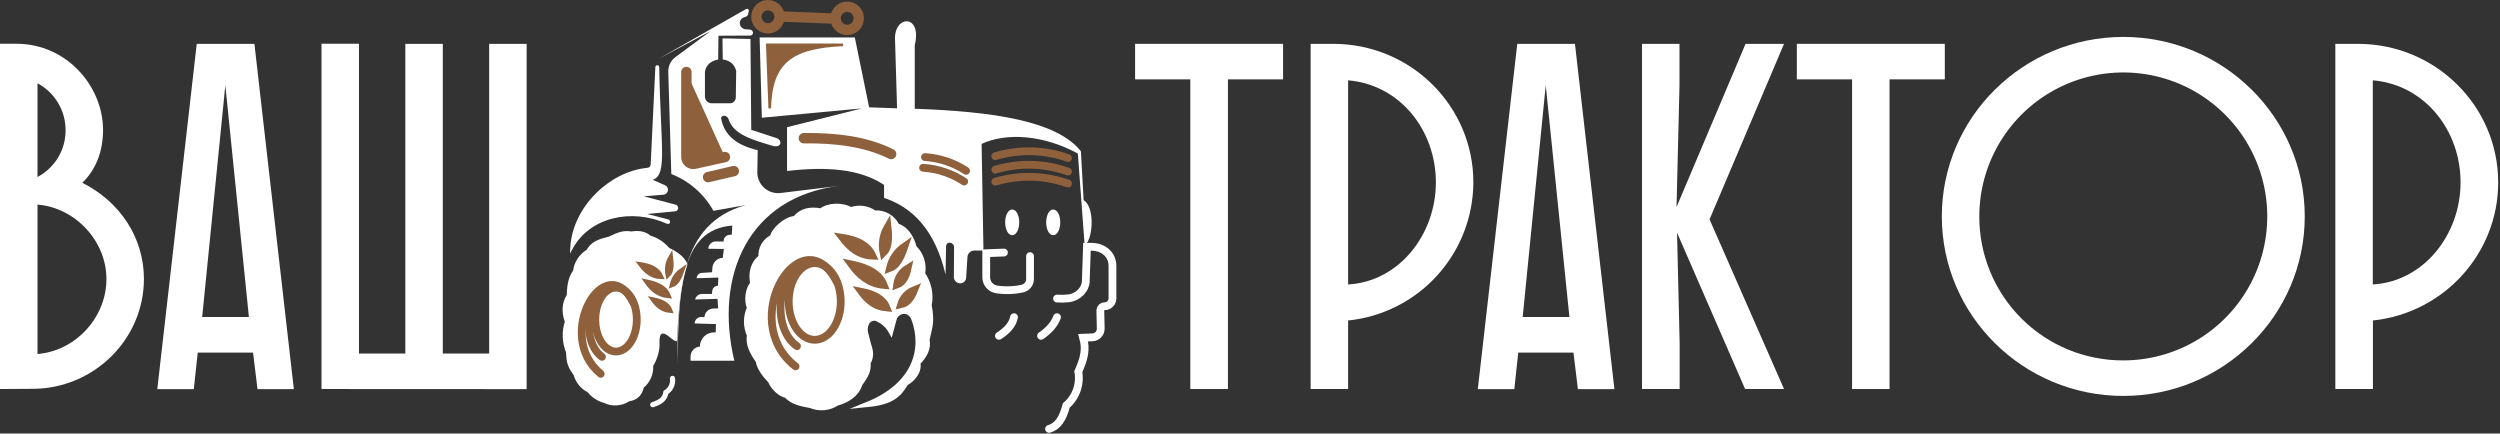 <?xml version="1.0" encoding="UTF-8"?> <svg xmlns="http://www.w3.org/2000/svg" width="963" height="167" viewBox="0 0 963 167" fill="none"><rect x="0" y="0" width="963" height="167" fill="#333333" stroke="none"/><g clip-path="url(#clip0_1604_1598)"><path d="M0 149.85V16.85H6.27C25.83 16.85 39.7 33.37 39.7 50.09C39.7 58.09 37.04 65.28 31.7 70.41C46.14 77.63 55.44 91.5 55.44 107.41C55.44 130.77 36.07 149.77 12.52 149.77L0 149.85ZM14.44 32.08V68.17C17.721 66.45 20.465 63.861 22.373 60.687C24.281 57.512 25.28 53.874 25.26 50.17C25.271 46.456 24.27 42.809 22.363 39.622C20.457 36.434 17.718 33.827 14.44 32.08ZM14.44 78.81V136.36C29.06 135.22 41 122.31 41 107.49C41 92.87 29.06 80 14.44 78.81Z" fill="white"></path><path d="M98 16.89L113.19 149.89H99.19L97.48 135.83H76.17L74.65 149.89H60.59L75.79 16.89H98ZM77.88 122.12H95.88L86.8 32.84L77.88 122.12Z" fill="white"></path><path d="M123.84 149.85V16.85H138.28V136.17H156.13V16.89H170.57V136.17H188.42V16.89H202.86V149.89L123.84 149.85Z" fill="white"></path><path d="M437.24 16.89H494.24V30.57H473V149.85H458.51V30.57H437.24V16.89Z" fill="white"></path><path d="M504.86 16.89H513.6C543.42 16.89 567.54 40.82 567.54 70.26C567.481 83.518 562.52 96.285 553.612 106.105C544.704 115.924 532.48 122.102 519.29 123.45V149.85H504.86V16.89ZM519.29 30.94V109.58C539.05 108.44 553.1 90.21 553.1 70.26C553.1 50.31 539.43 32.65 519.29 30.94Z" fill="white"></path><path d="M606.67 16.89L621.87 149.89H607.81L606.1 135.83H584.83L583.31 149.89H569.25L584.45 16.89H606.67ZM586.54 122.12H604.54L595.42 32.84L586.54 122.12Z" fill="white"></path><path d="M632.5 16.89H646.94V32.89L645.8 79.76L672.39 16.89H687.21L658.52 84.51L687.21 149.85H672.21L646 89.64L647 132.18V149.85H632.5V16.89Z" fill="white"></path><path d="M692.14 16.89H749.14V30.57H727.85V149.85H713.42V30.57H692.14V16.89Z" fill="white"></path><path d="M817.89 14.23C856.45 14.23 887.79 45.23 887.79 83.37C887.79 121.51 856.45 152.51 817.89 152.51C779.33 152.51 747.99 121.51 747.99 83.37C747.99 45.23 779.33 14.23 817.89 14.23ZM817.89 138.83C828.859 138.83 839.582 135.577 848.702 129.483C857.822 123.389 864.931 114.728 869.129 104.594C873.326 94.46 874.425 83.308 872.285 72.55C870.145 61.792 864.863 51.91 857.106 44.154C849.35 36.398 839.468 31.116 828.71 28.976C817.952 26.836 806.801 27.934 796.667 32.132C786.533 36.329 777.871 43.438 771.777 52.558C765.683 61.678 762.43 72.401 762.43 83.37C762.406 90.66 763.825 97.882 766.603 104.622C769.382 111.361 773.466 117.484 778.621 122.639C783.776 127.794 789.899 131.878 796.639 134.657C803.378 137.435 810.6 138.854 817.89 138.83Z" fill="white"></path><path d="M899.57 16.89H908.3C938.12 16.89 962.3 40.82 962.3 70.26C962.3 97.8 941.21 120.6 914.05 123.45V149.85H899.57V16.89ZM914 30.94V109.58C933.76 108.44 947.81 90.21 947.81 70.26C947.81 50.31 934.14 32.65 914 30.94Z" fill="white"></path><path d="M251.439 155.89C253.639 155.1 256.039 154.22 256.529 151.14C257.426 150.587 258.141 149.784 258.587 148.83C259.033 147.876 259.19 146.812 259.039 145.77" stroke="white" stroke-width="2" stroke-miterlimit="10" stroke-linecap="round"></path><path d="M295.819 10.92C298.283 10.92 300.279 8.923 300.279 6.46C300.279 3.997 298.283 2 295.819 2C293.356 2 291.359 3.997 291.359 6.46C291.359 8.923 293.356 10.92 295.819 10.92Z" stroke="#8E603C" stroke-width="4" stroke-miterlimit="10"></path><path d="M326.329 11.52C328.792 11.52 330.789 9.523 330.789 7.06C330.789 4.597 328.792 2.6 326.329 2.6C323.866 2.6 321.869 4.597 321.869 7.06C321.869 9.523 323.866 11.52 326.329 11.52Z" stroke="#8E603C" stroke-width="4" stroke-miterlimit="10"></path><path d="M300.279 6.34L321.869 7.18" stroke="#8E603C" stroke-width="4" stroke-miterlimit="10"></path><path d="M334.07 155.83C343.57 154.9 346.26 152.06 348.93 147.55C351.57 146.18 354.28 142.94 353.51 139.77C355.93 137.3 357.84 134.31 357.05 130.91C358.43 124.91 358.99 123.81 357.88 117.59C358.307 115.509 358.303 113.362 357.867 111.283C357.432 109.203 356.575 107.235 355.35 105.5C355.705 103.681 355.597 101.802 355.036 100.035C354.475 98.268 353.479 96.671 352.14 95.39C351 91 348.67 88 345.49 87C344.723 85.396 343.484 84.065 341.941 83.184C340.397 82.303 338.62 81.914 336.85 82.07C335.546 81.134 334.034 80.531 332.444 80.315C330.854 80.099 329.235 80.276 327.73 80.83C324.5 78.83 318.97 79.04 316.28 81.27C312.01 80.47 308.71 81.19 306.28 84.18C302.53 84.35 297.72 89.03 297.61 91.34C296.152 92.001 294.939 93.105 294.144 94.494C293.349 95.883 293.011 97.488 293.18 99.08C289.96 101.39 289.18 105.37 289.97 109.19C288.08 111.31 287.47 115.8 288.74 118.56C287.967 120.222 287.567 122.032 287.567 123.865C287.567 125.698 287.967 127.508 288.74 129.17C287.99 132.52 290 136.17 292.13 139.03C292.32 141.44 294.58 144.43 296.79 146.7C297.79 149.24 300.61 151.91 302.86 152.28C305.3 154.8 308.01 155.42 312.3 156.21C313.912 156.892 315.668 157.167 317.412 157.01C319.156 156.853 320.835 156.269 322.3 155.31C326.3 154.18 329.99 151.98 331.22 147.91C333.75 144.51 334.64 142.54 334.34 139.77C335.67 137.42 335.55 135.71 334.53 132.67L333.47 128.51C333.105 127.214 333.204 125.831 333.75 124.6C334.034 123.897 334.553 123.314 335.218 122.949C335.883 122.585 336.654 122.462 337.4 122.6C339.835 123.496 341.875 125.225 343.16 127.48L344.47 122.6C345.78 119.31 350.47 118.6 352.07 122.92C356.24 134.26 352.83 148.26 334.07 155.83Z" fill="white" stroke="white" stroke-width="2" stroke-miterlimit="10"></path><path d="M252.939 25.88L251.139 63.39C251.115 63.834 250.932 64.255 250.624 64.577C250.315 64.898 249.902 65.098 249.459 65.14C235.289 66.45 220.999 79.81 220.159 95.51C226.909 83.25 243.049 79.51 257.019 85.69C257.679 85.99 257.819 85.34 257.429 85.04L246.429 82.19L259.999 80.91C260.189 80.892 260.366 80.808 260.5 80.673C260.634 80.538 260.716 80.359 260.731 80.17C260.747 79.98 260.695 79.791 260.585 79.635C260.475 79.48 260.313 79.368 260.129 79.32L246.719 75.79C249.089 77.1 246.249 74.85 249.079 75.03L255.539 74.5C255.847 74.472 256.137 74.343 256.364 74.133C256.591 73.923 256.742 73.643 256.793 73.338C256.844 73.034 256.793 72.72 256.648 72.447C256.503 72.174 256.271 71.957 255.989 71.83L249.619 69C257.049 69 253.999 58.66 253.439 25.86C253.438 25.827 253.43 25.795 253.416 25.765C253.403 25.735 253.383 25.709 253.359 25.686C253.335 25.664 253.306 25.647 253.276 25.635C253.245 25.624 253.212 25.619 253.179 25.62C253.146 25.621 253.114 25.629 253.084 25.643C253.054 25.657 253.028 25.676 253.005 25.7C252.983 25.724 252.966 25.753 252.954 25.784C252.943 25.814 252.938 25.847 252.939 25.88Z" fill="white" stroke="white" stroke-miterlimit="10"></path><path d="M407.16 122.18C406.16 124.94 404.01 127.28 401.02 129.36" stroke="white" stroke-width="3" stroke-miterlimit="10" stroke-linecap="round"></path><path d="M390.599 122.18C389.999 125.18 387.779 127.46 384.789 129.36" stroke="white" stroke-width="3" stroke-miterlimit="10" stroke-linecap="round"></path><path d="M404.09 165.22C407.42 164.28 409.33 161.4 410.75 156.17C412.581 154.59 413.969 152.56 414.777 150.281C415.585 148.001 415.786 145.551 415.36 143.17C417.69 137.95 418.46 134.5 417.24 130.08L420.8 129.95C421.673 129.916 422.497 129.541 423.096 128.905C423.694 128.269 424.019 127.423 424 126.55L423.85 119.66C423.846 119.438 423.886 119.218 423.968 119.012C424.05 118.806 424.173 118.618 424.328 118.46C424.484 118.301 424.669 118.176 424.874 118.09C425.078 118.004 425.298 117.96 425.52 117.96C426.315 117.96 427.079 117.644 427.641 117.081C428.204 116.519 428.52 115.756 428.52 114.96V102.44C428.52 97.97 424.9 95.06 420.43 95.06H418.7L418.24 108.44C418.12 111.44 415.35 114.44 411.7 114.91C410.196 115.076 408.68 115.109 407.17 115.01" stroke="white" stroke-width="3" stroke-miterlimit="10" stroke-linecap="round"></path><path d="M396.769 98.65V107.47C396.772 108.338 396.474 109.18 395.928 109.854C395.381 110.528 394.619 110.993 393.769 111.17C390.506 111.88 387.14 111.982 383.839 111.47C382.766 111.287 381.788 110.74 381.07 109.92C380.352 109.1 379.939 108.059 379.899 106.97V97.54L386.729 97.28" stroke="white" stroke-width="3" stroke-miterlimit="10" stroke-linecap="round"></path><path d="M389.899 90.1C391.12 90.1 392.109 88.108 392.109 85.65C392.109 83.192 391.12 81.2 389.899 81.2C388.679 81.2 387.689 83.192 387.689 85.65C387.689 88.108 388.679 90.1 389.899 90.1Z" fill="white" stroke="white" stroke-miterlimit="10"></path><path d="M405.699 90.1C406.92 90.1 407.909 88.108 407.909 85.65C407.909 83.192 406.92 81.2 405.699 81.2C404.479 81.2 403.489 83.192 403.489 85.65C403.489 88.108 404.479 90.1 405.699 90.1Z" fill="white" stroke="white" stroke-miterlimit="10"></path><path d="M383.39 60.17C392.559 57.409 402.372 57.657 411.39 60.88" stroke="#8E603C" stroke-width="3" stroke-miterlimit="10" stroke-linecap="round"></path><path d="M383.39 65.37C392.559 62.609 402.372 62.858 411.39 66.08" stroke="#8E603C" stroke-width="3" stroke-miterlimit="10" stroke-linecap="round"></path><path d="M383.39 70C392.561 67.255 402.367 67.5 411.39 70.7" stroke="#8E603C" stroke-width="3" stroke-miterlimit="10" stroke-linecap="round"></path><path d="M415.189 59.14C401.869 51.93 387.679 50.99 378.119 55.43L378.829 96.5H375.329C374.65 96.501 373.997 96.76 373.502 97.224C373.006 97.688 372.705 98.323 372.659 99L372.159 107C372.121 107.582 371.864 108.128 371.439 108.527C371.013 108.926 370.453 109.149 369.869 109.15C369.548 109.149 369.229 109.084 368.933 108.96C368.636 108.835 368.366 108.654 368.14 108.425C367.913 108.197 367.734 107.926 367.612 107.628C367.49 107.331 367.428 107.012 367.429 106.69L367.509 95.26C367.512 95.026 367.468 94.795 367.38 94.578C367.292 94.362 367.162 94.165 366.997 93.999C366.833 93.833 366.637 93.702 366.421 93.613C366.205 93.524 365.973 93.479 365.739 93.48C365.395 93.48 365.065 93.615 364.82 93.857C364.575 94.098 364.435 94.426 364.429 94.77L364.219 105.77C360.109 88.14 351.019 79.67 340.539 76.24V71.24C331.259 64.98 318.139 64.11 303.169 65.86V49L331.999 41.76L293.459 45.35L292.609 14.44H329.279L334.789 41.34L345.549 41.72L344.779 15.72C344.009 5.72 355.369 5.11 352.359 17.43V41.89C382.719 42.96 407.129 46.6 416.359 58.26L417.409 77.11C421.739 79.69 421.069 91.47 418.179 94.2L417.809 94.58" fill="white"></path><path d="M324.76 17.28H295.56L296.5 41.75C297 24.07 304.53 18.18 324.76 17.28Z" fill="#8E603C" stroke="#8E603C" stroke-miterlimit="10"></path><path d="M309.64 53.23C322.01 53.1 333.56 54.5 343.28 59.34" stroke="#8E603C" stroke-width="4" stroke-miterlimit="10" stroke-linecap="round"></path><path d="M356.3 60.51C361.951 60.862 367.411 62.686 372.14 65.8Z" fill="white"></path><path d="M356.3 60.51C361.951 60.862 367.411 62.686 372.14 65.8" stroke="#8E603C" stroke-width="3" stroke-miterlimit="10" stroke-linecap="round"></path><path d="M355.569 64.63C361.22 64.99 366.68 66.817 371.409 69.93" stroke="#8E603C" stroke-width="3" stroke-miterlimit="10" stroke-linecap="round"></path><path d="M276.64 22.92L276.76 13.76L289 13.7C289.138 13.7 289.276 13.672 289.404 13.619C289.532 13.566 289.648 13.488 289.746 13.389C289.843 13.29 289.921 13.174 289.973 13.045C290.025 12.916 290.051 12.779 290.05 12.64C290.049 12.335 289.935 12.042 289.73 11.816C289.524 11.591 289.243 11.45 288.94 11.42L287.12 11.26C286.81 11.231 286.508 11.141 286.233 10.995C285.958 10.849 285.715 10.649 285.518 10.409C285.321 10.168 285.173 9.89 285.084 9.591C284.995 9.293 284.967 8.98 285 8.67V8.62C285.044 8.149 285.233 7.704 285.541 7.346C285.849 6.988 286.261 6.734 286.72 6.62L287.06 6.54C287.403 6.455 287.708 6.257 287.926 5.978C288.144 5.698 288.261 5.354 288.26 5L288.45 4.24C288.479 4.11 288.472 3.975 288.427 3.849C288.382 3.724 288.303 3.614 288.198 3.532C288.093 3.45 287.967 3.4 287.834 3.387C287.702 3.374 287.568 3.4 287.45 3.46L253.72 22.62L273.7 12L260.29 21.9C259.369 22.556 258.625 23.43 258.124 24.444C257.623 25.458 257.381 26.58 257.42 27.71L258.59 67.04C265.478 69.732 271.213 74.739 274.81 81.2L287.28 79C261.77 86 261 112.74 260.89 140C261.64 112.16 261.66 88.51 282.07 86.89L281.9 90.39L280.96 90.46C280.324 90.509 279.733 90.808 279.316 91.291C278.9 91.775 278.693 92.404 278.74 93.04L275.83 93C275.447 92.987 275.066 93.049 274.708 93.184C274.349 93.319 274.021 93.523 273.742 93.785C273.464 94.047 273.239 94.362 273.083 94.711C272.926 95.061 272.84 95.437 272.83 95.82L278.83 95.9L278.41 99.32C277.385 99.352 276.408 99.764 275.669 100.475C274.93 101.186 274.481 102.147 274.41 103.17L274.29 104.87L270.29 105.12C269.766 105.153 269.275 105.385 268.916 105.767C268.558 106.15 268.359 106.655 268.36 107.18L276.72 106.92L276.55 110.08C276 110.08 275.47 110.285 275.063 110.655C274.656 111.025 274.402 111.533 274.35 112.08L274.25 113.23H270.4C269.782 113.228 269.182 113.439 268.702 113.826C268.221 114.214 267.888 114.756 267.76 115.36L276.38 115.11L276.64 118.78L274.76 118.84C273.875 118.871 273.033 119.232 272.4 119.852C271.767 120.472 271.389 121.306 271.34 122.19L270.23 122.12C269.891 122.097 269.552 122.143 269.232 122.257C268.913 122.371 268.62 122.549 268.372 122.78C268.125 123.012 267.927 123.292 267.793 123.604C267.658 123.915 267.589 124.251 267.59 124.59L275.78 124.84L275.7 128.04H275.09C274.37 128.029 273.656 128.163 272.988 128.433C272.321 128.702 271.715 129.103 271.205 129.611C270.695 130.119 270.292 130.724 270.02 131.39C269.748 132.056 269.612 132.77 269.62 133.49C268.649 133.557 267.739 133.986 267.069 134.691C266.399 135.397 266.017 136.327 266 137.3V138.95H282.86C275.05 106.19 288.23 75.84 323.44 71.57L300.64 74.35C299.515 74.48 298.375 74.37 297.295 74.027C296.216 73.684 295.221 73.115 294.378 72.359C293.535 71.603 292.862 70.676 292.404 69.64C291.945 68.604 291.712 67.483 291.72 66.35L291.87 57.86C283.42 55.86 279.05 51.96 277.8 45.76C277.772 45.62 277.775 45.476 277.808 45.338C277.841 45.199 277.903 45.069 277.99 44.956C278.077 44.844 278.187 44.751 278.313 44.684C278.439 44.618 278.578 44.579 278.72 44.57C279.145 44.55 279.565 44.672 279.915 44.916C280.264 45.161 280.522 45.514 280.65 45.92C282.44 51.67 289.5 53.78 297.3 56.08C300.83 57.26 301.56 54.4 299.38 53.28L289.38 50.01L289.08 15L278.3 14.78L278.4 22.88C281.27 23.34 283 24.83 283.58 27.38L283.43 37.54C283.419 38.14 283.173 38.713 282.745 39.133C282.317 39.554 281.74 39.79 281.14 39.79H274.14C273.45 39.79 272.789 39.516 272.301 39.029C271.814 38.541 271.54 37.88 271.54 37.19V27.74C271.82 25.64 273.21 23.56 276.64 22.92Z" fill="white"></path><path d="M264.39 27.74V60.49C264.389 60.885 264.478 61.276 264.648 61.632C264.819 61.989 265.068 62.302 265.376 62.55C265.684 62.798 266.044 62.973 266.429 63.063C266.813 63.153 267.214 63.155 267.6 63.07L279.25 60.49" fill="#8E603C"></path><path d="M264.39 27.74V60.49C264.389 60.885 264.478 61.276 264.648 61.632C264.819 61.989 265.068 62.302 265.376 62.55C265.684 62.798 266.044 62.973 266.429 63.063C266.813 63.153 267.214 63.155 267.6 63.07L279.25 60.49" stroke="#8E603C" stroke-width="4" stroke-miterlimit="10" stroke-linecap="round"></path><path d="M272.76 68.22L282.67 65.91" stroke="#8E603C" stroke-width="4" stroke-miterlimit="10" stroke-linecap="round"></path><path d="M340.369 109.75C334.779 109.22 331.089 106.02 328.069 101.87C334.069 103.12 338.659 105.4 340.369 109.75Z" fill="#8E603C" stroke="#8E603C" stroke-width="3" stroke-miterlimit="10"></path><path d="M345.59 109.57C345.763 108.319 346.211 107.122 346.903 106.065C347.595 105.009 348.512 104.119 349.59 103.46C348.93 106.47 347.75 108.76 345.59 109.57Z" fill="#8E603C" stroke="#8E603C" stroke-width="3" stroke-miterlimit="10"></path><path d="M342.84 103.22C343.605 99.915 345.563 97.009 348.34 95.06C346.93 99.28 345.2 102.38 342.84 103.22Z" fill="#8E603C" stroke="#8E603C" stroke-width="3" stroke-miterlimit="10"></path><path d="M340.32 97.28C339.631 93.956 340.194 90.495 341.9 87.56C342.39 92 342.12 95.52 340.32 97.28Z" fill="#8E603C" stroke="#8E603C" stroke-width="3" stroke-miterlimit="10"></path><path d="M347.14 117.2C347.509 115.989 348.144 114.875 348.999 113.941C349.853 113.007 350.906 112.275 352.08 111.8C350.93 114.66 349.41 116.73 347.14 117.2Z" fill="#8E603C" stroke="#8E603C" stroke-width="3" stroke-miterlimit="10"></path><path d="M335.999 98.48C331.049 98.31 327.579 95.48 324.649 91.64C329.999 92.48 334.159 94.4 335.999 98.48Z" fill="#8E603C" stroke="#8E603C" stroke-width="3" stroke-miterlimit="10"></path><path d="M341.38 118.44C337.1 118.03 334.27 115.58 331.96 112.44C336.56 113.36 340.07 115.11 341.38 118.44Z" fill="#8E603C" stroke="#8E603C" stroke-width="3" stroke-miterlimit="10"></path><path d="M254.07 133C253.918 135.808 253.077 138.535 251.62 140.94C251.697 142.518 251.411 144.092 250.783 145.541C250.155 146.991 249.203 148.277 248 149.3C247.21 152.53 245.26 154.16 242.42 154.55C240.979 155.491 239.32 156.044 237.603 156.156C235.887 156.268 234.17 155.935 232.62 155.19C230.161 154.499 227.975 153.068 226.36 151.09C225.084 150.44 223.955 149.536 223.042 148.434C222.129 147.331 221.451 146.054 221.05 144.68C218.79 141.34 218.19 140.07 218.05 135.76C216.517 131.994 216.34 127.812 217.55 123.93C216.29 120.3 216.35 116.82 218.32 113.6C218.39 109.93 218.98 106.6 220.77 104.21C220.985 102.585 221.561 101.028 222.456 99.655C223.35 98.281 224.541 97.124 225.94 96.27C227.83 93 230.59 92.13 234.51 91.16C237.73 89.62 239.97 88.61 243.22 89.16C246.05 88.71 248.56 89.07 250.57 90.77C253.388 91.616 255.897 93.267 257.79 95.52C260.41 96.72 264.01 98.99 264.79 101.9C262.39 109.46 261.27 118.27 260.88 130.47C261 134.91 253.35 122.09 254.07 133Z" fill="white"></path><path d="M313.839 130.89C319.373 130.89 323.859 124.282 323.859 116.13C323.859 107.978 319.373 101.37 313.839 101.37C308.305 101.37 303.819 107.978 303.819 116.13C303.819 124.282 308.305 130.89 313.839 130.89Z" stroke="#8E603C" stroke-width="3" stroke-miterlimit="10" stroke-linecap="round"></path><path d="M322.279 108.47C308.929 82.72 283.569 123.29 306.449 141.14" stroke="#8E603C" stroke-width="3" stroke-miterlimit="10" stroke-linecap="round"></path><path d="M306.999 133.34C295.669 125.4 300.139 98.6 315.569 101.34" stroke="#8E603C" stroke-width="3" stroke-miterlimit="10" stroke-linecap="round"></path><path d="M237.3 135.41C241.712 135.41 245.29 129.899 245.29 123.1C245.29 116.301 241.712 110.79 237.3 110.79C232.887 110.79 229.31 116.301 229.31 123.1C229.31 129.899 232.887 135.41 237.3 135.41Z" stroke="#8E603C" stroke-width="3" stroke-miterlimit="10" stroke-linecap="round"></path><path d="M244 116.7C233.38 95.23 213.16 129.07 231.4 144" stroke="#8E603C" stroke-width="3" stroke-miterlimit="10" stroke-linecap="round"></path><path d="M231.869 137.45C222.869 130.83 226.399 108.45 238.699 110.77" stroke="#8E603C" stroke-width="3" stroke-miterlimit="10" stroke-linecap="round"></path><path d="M257.359 113.86C253.719 113.51 251.309 111.43 249.359 108.72C253.259 109.54 256.249 111 257.359 113.86Z" fill="#8E603C" stroke="#8E603C" stroke-width="2" stroke-miterlimit="10"></path><path d="M259 109.6C259.502 107.446 260.78 105.552 262.59 104.28C261.64 107 260.52 109.05 259 109.6Z" fill="#8E603C" stroke="#8E603C" stroke-width="2" stroke-miterlimit="10"></path><path d="M257.329 105.73C256.872 103.565 257.228 101.309 258.329 99.39C258.679 102.27 258.509 104.58 257.329 105.73Z" fill="#8E603C" stroke="#8E603C" stroke-width="2" stroke-miterlimit="10"></path><path d="M254.479 106.51C251.249 106.4 248.989 104.51 247.079 102.05C250.579 102.6 253.309 103.85 254.479 106.51Z" fill="#8E603C" stroke="#8E603C" stroke-width="2" stroke-miterlimit="10"></path><path d="M257.999 119.53C255.209 119.26 253.369 117.66 251.859 115.59C254.879 116.22 257.169 117.35 257.999 119.53Z" fill="#8E603C" stroke="#8E603C" stroke-width="2" stroke-miterlimit="10"></path></g><defs><clipPath id="clip0_1604_1598"><rect width="962.25" height="166.72" fill="white"></rect></clipPath></defs></svg> 